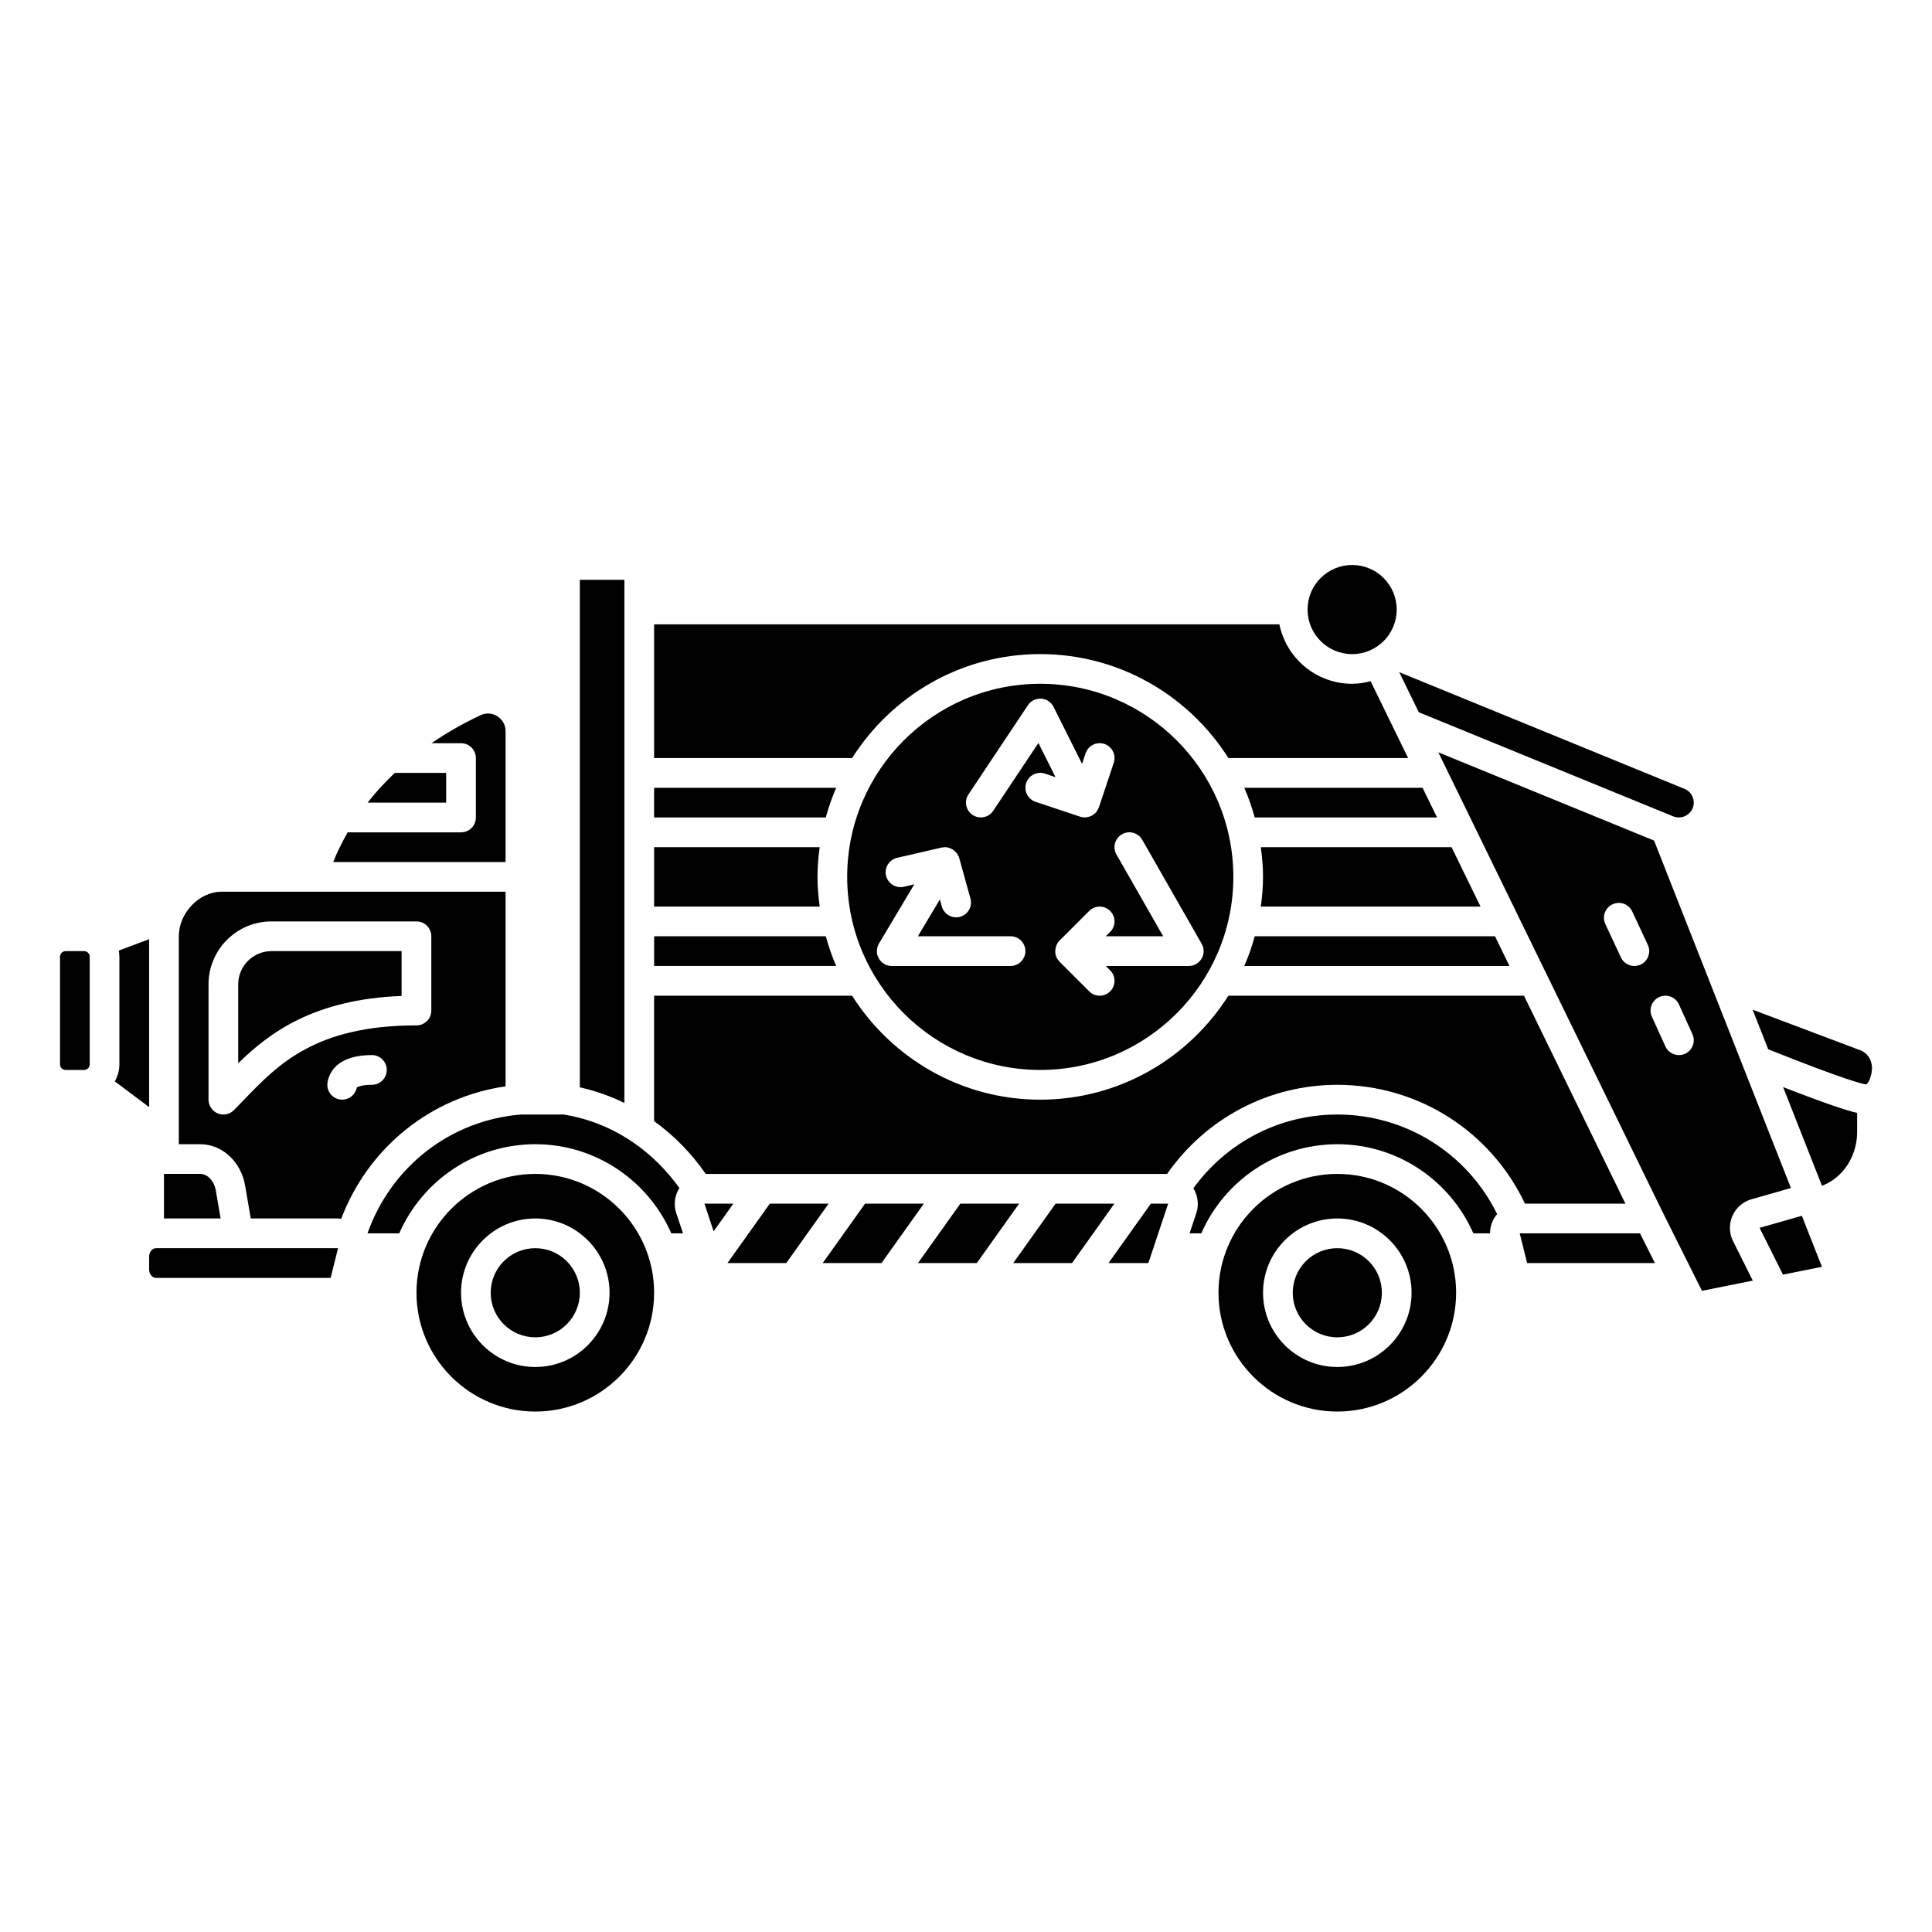 <?xml version="1.0" encoding="UTF-8"?>
<!-- Uploaded to: ICON Repo, www.svgrepo.com, Generator: ICON Repo Mixer Tools -->
<svg fill="#000000" width="800px" height="800px" version="1.1" viewBox="144 144 512 512" xmlns="http://www.w3.org/2000/svg">
 <g>
  <path d="m277.98 337.76c0-1.625-0.793-3.059-2.168-3.938-1.371-0.875-2.984-0.973-4.441-0.293-4.68 2.195-9.023 4.688-13.027 7.426l7.832 0.004c2.176 0 3.938 1.758 3.938 3.938v15.742c0 2.176-1.758 3.938-3.938 3.938h-30.031c-1.453 2.555-2.785 5.164-3.84 7.871h45.676z"/>
  <path d="m262.24 348.83h-13.613c-2.641 2.492-5.051 5.117-7.211 7.871h20.824z"/>
  <path d="m201.2 459.52c-0.438-2.559-2.188-4.422-4.16-4.422h-9.586v11.809h15.008z"/>
  <path d="m297.66 486.59c0 6.523-5.289 11.809-11.809 11.809-6.523 0-11.809-5.285-11.809-11.809 0-6.519 5.285-11.809 11.809-11.809 6.519 0 11.809 5.289 11.809 11.809"/>
  <path d="m174.43 430.58 9.086 6.812v-44.5l-8.039 3.016c0.094 0.531 0.164 1.078 0.164 1.641v28.52c0 1.645-0.465 3.168-1.211 4.512z"/>
  <path d="m185.33 474.78c-0.98 0-1.809 1.02-1.809 2.223v3.43c0 1.203 0.828 2.223 1.809 2.223h46.285l1.973-7.871-26.453-0.004z"/>
  <path d="m277.98 431.89v-51.574h-75.273c-5.922 0-11.316 5.625-11.316 11.805v55.105h5.648c5.82 0 10.836 4.613 11.918 10.961l1.496 8.719h23.129c0.289 0 0.559 0.062 0.84 0.094 7.148-18.883 23.773-32.27 43.559-35.109zm-69.102 3.344c-0.988 1.027-1.949 2.023-2.902 2.973-0.75 0.746-1.754 1.148-2.777 1.148-0.508 0-1.023-0.098-1.512-0.301-1.469-0.609-2.426-2.047-2.426-3.637v-30.559c0-9.195 7.481-16.672 16.672-16.672h38.434c2.176 0 3.938 1.758 3.938 3.938v19.68c0 2.176-1.758 3.938-3.938 3.938-26.715-0.004-36.688 10.355-45.488 19.492zm33.68-3.75c-2.66 0-3.699 0.531-4.008 0.738-0.344 1.82-1.945 3.195-3.863 3.195-2.176 0-3.938-1.758-3.938-3.938 0-0.324 0.133-7.871 11.809-7.871 2.176 0 3.938 1.758 3.938 3.938-0.004 2.176-1.762 3.938-3.938 3.938z"/>
  <path d="m362.84 392.12h-45.492v7.871h48.258c-1.109-2.531-2.016-5.164-2.766-7.871z"/>
  <path d="m166.29 396.06h-4.902c-0.82 0-1.484 0.664-1.484 1.484v28.52c0 0.82 0.664 1.484 1.484 1.484h4.902c0.82 0 1.484-0.664 1.484-1.484v-28.52c0-0.82-0.664-1.484-1.484-1.484z"/>
  <path d="m309.47 297.66h-11.809v134.5c4.09 0.902 8.039 2.289 11.809 4.144z"/>
  <path d="m478.13 368.51c0.348 2.582 0.586 5.195 0.586 7.871 0 2.676-0.238 5.289-0.586 7.871h58.227l-7.68-15.742z"/>
  <path d="m473.75 400h70.281l-3.84-7.871-63.672-0.004c-0.754 2.707-1.656 5.34-2.769 7.875z"/>
  <path d="m473.75 352.77c1.109 2.535 2.016 5.168 2.766 7.871h48.316l-3.84-7.871z"/>
  <path d="m587.44 360.35c1.996 0.82 4.332-0.203 5.133-2.156 0.824-2.008-0.145-4.309-2.156-5.133l-75.605-30.93 5.184 10.625z"/>
  <path d="m514.14 305.54c0 6.519-5.289 11.809-11.809 11.809-6.523 0-11.809-5.289-11.809-11.809 0-6.523 5.285-11.809 11.809-11.809 6.519 0 11.809 5.285 11.809 11.809"/>
  <path d="m365.6 352.77h-48.258v7.871h45.492c0.75-2.703 1.656-5.336 2.766-7.871z"/>
  <path d="m419.68 325.21c-28.215 0-51.168 22.953-51.168 51.168 0 28.215 22.953 51.168 51.168 51.168 28.215 0 51.168-22.953 51.168-51.168 0-28.215-22.957-51.168-51.168-51.168zm-7.875 74.785h-31.488c-1.418 0-2.723-0.758-3.426-1.992-0.695-1.23-0.68-2.742 0.047-3.965l9.355-15.672-2.766 0.637c-0.297 0.07-0.594 0.098-0.891 0.098-1.789 0-3.41-1.227-3.832-3.051-0.488-2.117 0.836-4.231 2.953-4.719l11.77-2.715c0.023-0.004 0.047 0.004 0.07 0 0.434-0.09 0.883-0.133 1.344-0.074 0.043 0.004 0.078 0.027 0.121 0.035 0.039 0.008 0.074 0.023 0.113 0.031 0.43 0.086 0.828 0.242 1.191 0.461 0.086 0.051 0.16 0.102 0.242 0.156 0.336 0.227 0.625 0.5 0.879 0.82 0.043 0.055 0.094 0.098 0.137 0.156 0.25 0.363 0.461 0.75 0.582 1.191l2.973 10.73c0.578 2.094-0.648 4.262-2.742 4.84-2.066 0.574-4.258-0.645-4.84-2.742l-0.516-1.859-5.828 9.758h24.551c2.176 0 3.938 1.758 3.938 3.938 0 2.176-1.758 3.938-3.938 3.938zm6.629-43.504c-2.059-0.684-3.176-2.914-2.488-4.981 0.684-2.059 2.894-3.18 4.981-2.488l2.793 0.93-4.527-9.055-11.98 17.973c-0.758 1.148-2.008 1.762-3.281 1.762-0.746 0-1.508-0.215-2.18-0.66-1.812-1.207-2.297-3.648-1.09-5.461l15.742-23.617c0.781-1.164 2.062-1.805 3.523-1.742 1.398 0.086 2.648 0.914 3.273 2.168l7.559 15.117 0.934-2.793c0.684-2.059 2.902-3.184 4.981-2.488 2.059 0.688 3.176 2.918 2.488 4.981l-3.938 11.801c-0.016 0.051-0.051 0.086-0.07 0.137-0.09 0.242-0.223 0.473-0.367 0.695-0.074 0.121-0.141 0.246-0.227 0.363-0.035 0.047-0.055 0.102-0.09 0.145-0.137 0.16-0.316 0.273-0.477 0.406-0.102 0.082-0.188 0.18-0.297 0.25-0.25 0.172-0.523 0.297-0.805 0.402-0.082 0.031-0.156 0.078-0.238 0.105-0.355 0.109-0.723 0.164-1.098 0.172-0.02 0-0.039 0.008-0.059 0.008h-0.008c-0.414 0-0.832-0.055-1.238-0.191zm44.008 41.543c-0.703 1.215-2 1.961-3.402 1.961h-21.988l1.152 1.152c1.539 1.539 1.539 4.027 0 5.566-0.766 0.766-1.773 1.152-2.781 1.152s-2.016-0.387-2.781-1.152l-7.871-7.871c-0.035-0.035-0.043-0.082-0.078-0.117-0.316-0.34-0.59-0.711-0.777-1.156 0-0.004 0-0.008-0.004-0.012-0.016-0.035-0.012-0.07-0.027-0.102-0.152-0.406-0.223-0.824-0.238-1.242-0.004-0.133 0.012-0.266 0.02-0.398 0.023-0.336 0.082-0.656 0.188-0.977 0.043-0.129 0.078-0.262 0.137-0.387 0.191-0.426 0.434-0.828 0.777-1.168l7.871-7.871c1.539-1.539 4.027-1.539 5.566 0 1.539 1.539 1.539 4.027 0 5.566l-1.152 1.141h15.199l-12.379-21.664c-1.078-1.887-0.422-4.289 1.465-5.367 1.887-1.082 4.289-0.426 5.367 1.465l15.742 27.551c0.707 1.219 0.703 2.711-0.004 3.93z"/>
  <path d="m419.68 317.34c20.977 0 39.379 11.023 49.859 27.551h47.621l-9.934-20.367c-1.578 0.402-3.195 0.688-4.891 0.688-9.5 0-17.453-6.773-19.281-15.742l-165.71-0.004v35.426h52.48c10.473-16.527 28.879-27.551 49.855-27.551z"/>
  <path d="m360.64 376.38c0-2.676 0.238-5.289 0.586-7.871h-43.879v15.742h43.883c-0.348-2.582-0.59-5.195-0.59-7.871z"/>
  <path d="m207.13 404.86v20.914c8.246-8.074 20.027-16.938 43.297-17.84v-11.875h-34.496c-4.852 0-8.801 3.949-8.801 8.801z"/>
  <path d="m546.74 470.85 1.965 7.871h33.855l-3.938-7.871z"/>
  <path d="m498.4 455.1c-17.363 0-31.488 14.125-31.488 31.488 0 17.363 14.125 31.488 31.488 31.488 17.363 0 31.488-14.125 31.488-31.488 0-17.359-14.125-31.488-31.488-31.488zm0 51.168c-10.852 0-19.68-8.828-19.68-19.68 0-10.852 8.828-19.68 19.68-19.68 10.852 0 19.68 8.828 19.68 19.68 0 10.852-8.828 19.68-19.68 19.68z"/>
  <path d="m498.4 439.36c-15.223 0-29.258 7.301-38.145 19.543 1.195 1.965 1.523 4.363 0.789 6.566l-1.793 5.379h3.098c6.09-13.883 19.949-23.617 36.051-23.617 16.102 0 29.961 9.734 36.051 23.617h4.426c-0.004-1.738 0.559-3.441 1.66-4.844 0.07-0.09 0.16-0.152 0.234-0.238-7.918-16.129-24.234-26.406-42.371-26.406z"/>
  <path d="m437.77 478.72h10.559l5.25-15.742h-4.59z"/>
  <path d="m548.14 462.98h26.613l-24.82-50.879-2.062-4.227h-78.34c-10.473 16.527-28.883 27.551-49.859 27.551-20.977 0-39.379-11.023-49.859-27.551h-52.473v33.234c5.332 3.844 9.98 8.613 13.688 13.996h122.26c10.328-14.789 27-23.617 45.105-23.617 21.418 0.004 40.641 12.285 49.746 31.492z"/>
  <path d="m603.11 466.22c0.945-2.152 2.781-3.754 5.043-4.402l10.457-2.988-36.266-92.07-57.168-23.383 59.414 121.8 10.445 20.895 13.469-2.695-5.234-10.469c-1.047-2.102-1.109-4.543-0.16-6.691zm-24.324-66.594c-0.539 0.246-1.102 0.371-1.66 0.371-1.484 0-2.902-0.844-3.57-2.269l-4.129-8.852c-0.918-1.973-0.066-4.312 1.902-5.231 1.973-0.918 4.312-0.066 5.231 1.902l4.129 8.852c0.918 1.969 0.066 4.309-1.902 5.227zm11.77 23.633c-0.531 0.242-1.082 0.355-1.625 0.355-1.5 0-2.93-0.859-3.586-2.305l-3.578-7.871c-0.902-1.98-0.027-4.312 1.953-5.211 2-0.91 4.316-0.02 5.211 1.953l3.578 7.871c0.902 1.973 0.027 4.309-1.953 5.207z"/>
  <path d="m637.08 422.37-28.625-10.797 4.137 10.5c20.984 8.375 25.211 9.246 25.992 9.305 1.109-0.875 1.516-3.277 1.516-4.352-0.004-2.106-1.215-3.981-3.019-4.656z"/>
  <path d="m626.84 458.24c5.457-2.031 9.324-7.734 9.324-14.27v-5.035c-2.445-0.551-7.574-2.156-19.621-6.84z"/>
  <path d="m610.31 469.39 6.195 12.391 10.328-2.066-5.328-13.523z"/>
  <path d="m510.21 486.59c0 6.523-5.285 11.809-11.809 11.809-6.519 0-11.809-5.285-11.809-11.809 0-6.519 5.289-11.809 11.809-11.809 6.523 0 11.809 5.289 11.809 11.809"/>
  <path d="m423.74 462.98-11.219 15.742h15.578l11.223-15.742z"/>
  <path d="m324.04 458.83c-3.402-4.746-7.602-8.941-12.367-12.168l-0.312-0.191c-0.027-0.016-0.039-0.043-0.062-0.062-0.02-0.012-0.043-0.016-0.066-0.031-5.484-3.644-11.5-6-17.887-7.019h-11.227c-18.629 1.465-34.48 13.773-40.727 31.488h8.41c6.09-13.883 19.949-23.617 36.051-23.617 16.102 0 29.961 9.734 36.051 23.617h3.098l-1.793-5.379c-0.742-2.231-0.406-4.664 0.832-6.637z"/>
  <path d="m348.01 462.98-11.223 15.742h15.582l11.219-15.742z"/>
  <path d="m285.86 455.1c-17.363 0-31.488 14.125-31.488 31.488 0 17.363 14.125 31.488 31.488 31.488s31.488-14.125 31.488-31.488c0-17.359-14.129-31.488-31.488-31.488zm0 51.168c-10.852 0-19.68-8.828-19.68-19.68 0-10.852 8.828-19.68 19.68-19.68 10.852 0 19.68 8.828 19.68 19.68 0 10.852-8.828 19.68-19.68 19.68z"/>
  <path d="m330.68 462.98 2.441 7.328 5.223-7.328z"/>
  <path d="m373.25 462.98-11.223 15.742h15.582l11.219-15.742z"/>
  <path d="m398.5 462.98-11.219 15.742h15.578l11.219-15.742z"/>
 </g>
</svg>
